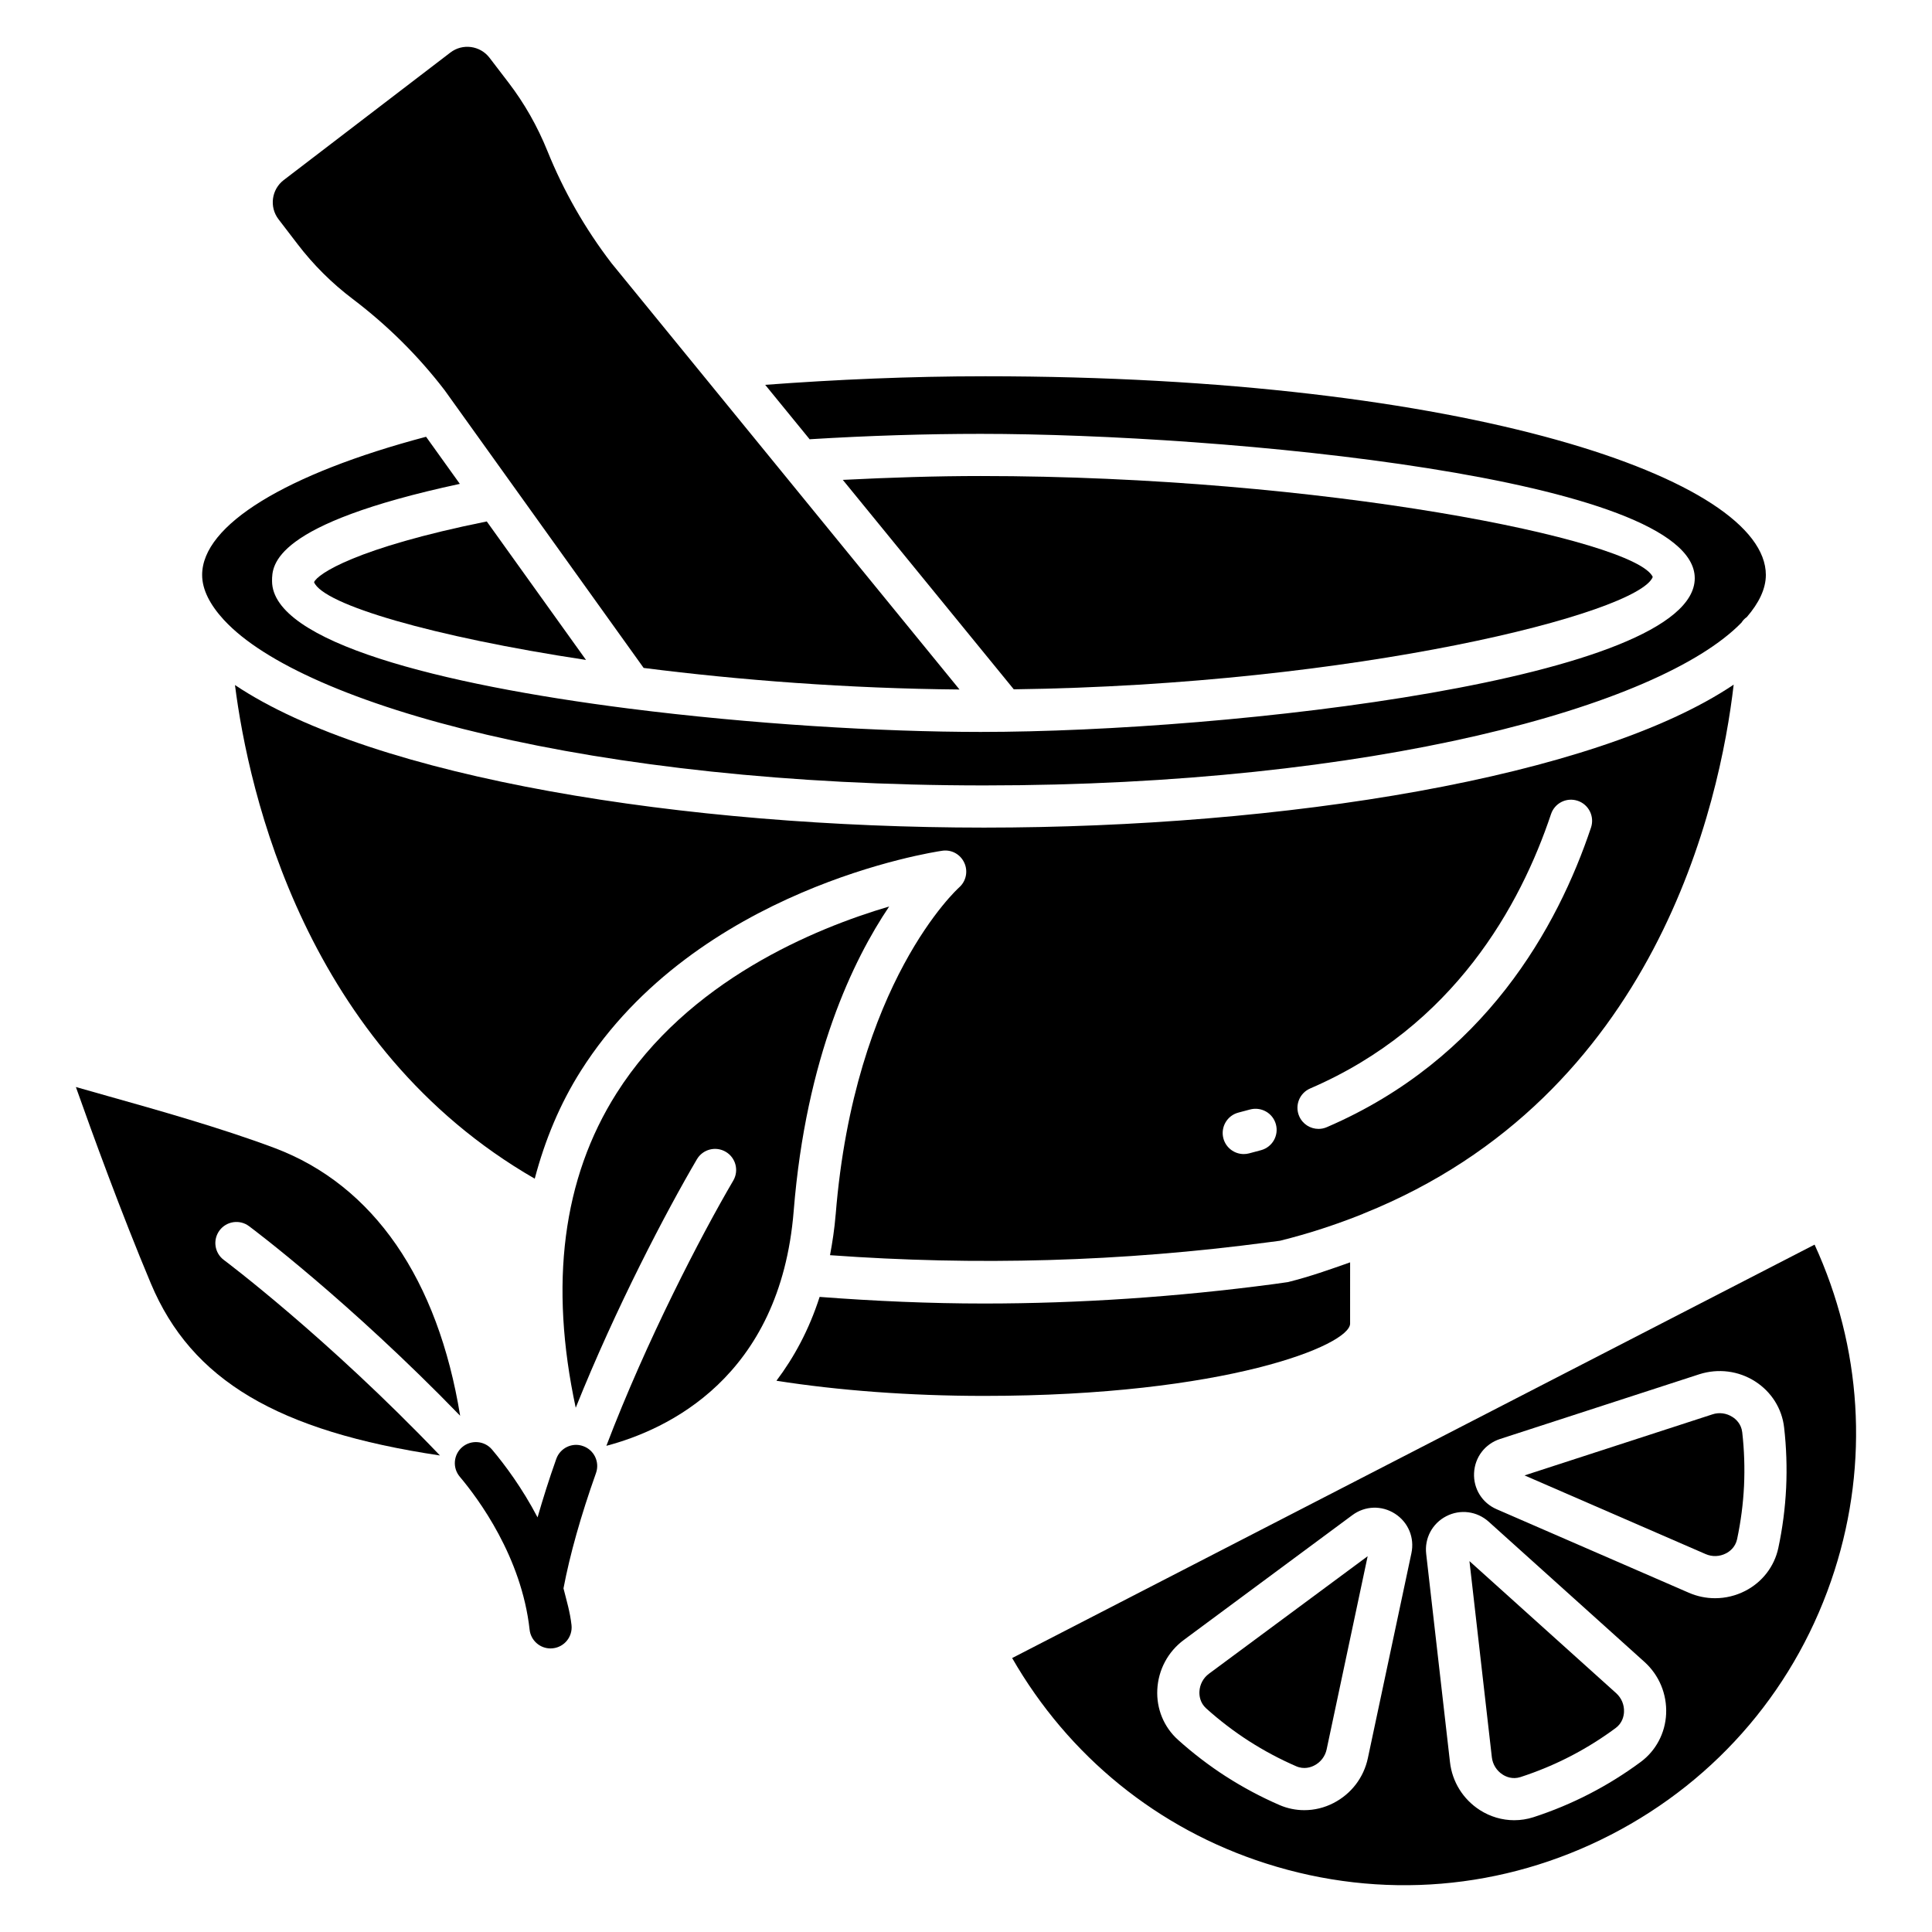 <?xml version="1.0" encoding="UTF-8"?>
<!-- Uploaded to: SVG Repo, www.svgrepo.com, Generator: SVG Repo Mixer Tools -->
<svg fill="#000000" width="800px" height="800px" version="1.1" viewBox="144 144 512 512" xmlns="http://www.w3.org/2000/svg">
 <g>
  <path d="m227.23 298.29c2.457 5.934 31.328 14.426 72.07 20.602l-26.301-36.703c-34.758 7.023-44.91 13.961-45.77 16.102z"/>
  <path d="m203.43 308.38c20.863 22.551 97.648 43.758 201.34 43.766 102.73-0.008 179.05-20.828 200.74-43.145 0.379-0.602 0.844-1.082 1.414-1.473 3.207-3.723 5.043-7.477 5.043-11.172 0-25.309-79.078-52.633-206.84-52.641-20.051 0-39.508 0.867-58.344 2.269l11.801 14.453c0.059-0.004 0.102-0.039 0.16-0.043 15.402-0.941 30.59-1.418 45.152-1.418 63.918 0.008 189.23 11.566 189.23 38.254 0 26.734-123.19 40.73-189.23 40.738-26.43-0.004-60.965-2.09-93.238-6.195-0.066-0.008-0.121-0.012-0.188-0.023-49.953-6.371-94.375-17.617-94.375-33.777 0-4.219 0.094-15.066 49.766-25.742l-8.949-12.484c-37.152 9.836-59.344 23.395-59.344 36.613 0 3.949 2.125 7.957 5.773 11.934 0.031 0.023 0.055 0.055 0.086 0.086z"/>
  <path d="m222.86 208.7c4.191 5.481 9.102 10.367 14.598 14.52 9.328 7.078 17.434 15.145 24.371 24.191l52.746 73.598c25.395 3.238 54.219 5.457 83.703 5.715l-92.199-112.95c-7.039-9.18-12.703-19.117-16.969-29.664-2.703-6.695-6.141-12.719-10.336-18.207l-5.051-6.602c-2.484-3.234-7.133-3.859-10.367-1.379l-44.172 33.801c-3.234 2.477-3.859 7.133-1.379 10.375z"/>
  <path d="m582 296.9c-4.457-9.891-87.785-26.742-178.1-26.75-11.816 0-24.109 0.395-36.547 1.023l45.309 55.504c90.504-1.188 165.53-20.129 169.34-29.777z"/>
  <path d="m365.46 465.84c-0.309 3.816-0.855 7.363-1.496 10.797 38.719 2.812 77.18 1.758 116.22-3.43l3.039-0.398c7.769-1.93 14.973-4.328 21.777-7.039 0.121-0.059 0.234-0.121 0.359-0.168 77.602-31.141 94.457-108.9 98.082-140.16-36.82 24.762-119.59 37.879-198.67 37.883-78.977-0.004-161.6-13.09-198.5-37.781 3.625 28.484 18.668 95.801 79.441 130.82 2.688-10.195 6.656-19.809 12.258-28.641 30.605-48.254 93.07-57.879 95.711-58.262 2.5-0.375 4.84 0.949 5.867 3.188 1.043 2.246 0.477 4.91-1.387 6.547-0.273 0.246-27.738 25.09-32.695 86.648zm125.76-33.391c38.129-16.422 55.75-48.598 63.816-72.703 0.973-2.914 4.117-4.519 7.078-3.523 2.922 0.98 4.496 4.144 3.523 7.078-8.793 26.258-28.074 61.363-70.008 79.406-0.719 0.312-1.465 0.461-2.207 0.461-2.16 0-4.223-1.262-5.129-3.383-1.223-2.828 0.09-6.117 2.926-7.336zm-19.012 6.394 3.023-0.805c2.977-0.805 6.047 0.895 6.883 3.875 0.832 2.969-0.895 6.047-3.875 6.883l-3.227 0.863c-0.469 0.117-0.941 0.18-1.402 0.18-2.484 0-4.754-1.668-5.41-4.184-0.77-2.988 1.023-6.043 4.008-6.812z"/>
  <path d="m203.32 477.9c-2.473-1.84-2.984-5.34-1.145-7.816 1.832-2.465 5.34-2.992 7.809-1.145 1.129 0.832 26.598 19.961 55.961 50.25-5.875-36.105-22.902-61.07-49.172-70.953-14.016-5.269-31.473-10.188-44.223-13.773-3.281-0.926-6.07-1.715-8.441-2.394 4.387 12.391 12.043 33.422 19.891 52.109 10.727 25.52 33.488 39.098 76.594 45.539-29.934-31.316-56.992-51.613-57.273-51.816z"/>
  <path d="m379.64 384.23c-19.734 5.812-53.359 19.648-72.273 49.531-14.285 22.551-17.832 50.551-10.793 83.305 10.613-26.5 23.992-52.012 32.109-65.84 1.551-2.648 4.965-3.562 7.644-1.988 2.656 1.559 3.555 4.981 1.988 7.644-8.551 14.582-23.012 42.434-33.621 70.273 15.977-4.215 46.07-17.984 49.641-62.223 3.281-40.855 15.828-66.637 25.305-80.703z"/>
  <path d="m501.79 494.76 0.004-16.223c-5.332 1.883-10.645 3.781-16.488 5.234l-3.656 0.516c-25.773 3.422-51.637 5.16-76.871 5.16-14.355 0-28.988-0.641-43.57-1.754-2.84 8.828-6.836 16.102-11.445 22.219 16.277 2.562 35.316 4.016 55.012 4.016 64.008-0.004 97.016-13.441 97.016-19.168z"/>
  <path d="m461.86 592.3c-0.047 1.012 0.117 2.93 1.793 4.441 3.539 3.188 7.344 6.094 11.309 8.645 4 2.562 8.215 4.816 12.555 6.695 2.074 0.902 3.891 0.258 4.785-0.211 1.684-0.863 2.883-2.426 3.273-4.269l10.871-51.191-42.059 31.145c-1.516 1.121-2.434 2.852-2.527 4.746z"/>
  <path d="m603.13 519.52c-1.598-1.035-3.562-1.293-5.332-0.695l-49.781 16.172 48.004 20.855c1.73 0.75 3.688 0.688 5.379-0.188 0.902-0.461 2.477-1.566 2.953-3.781 0.988-4.652 1.605-9.398 1.832-14.098 0.219-4.762 0.062-9.547-0.477-14.223-0.254-2.242-1.719-3.5-2.578-4.043z"/>
  <path d="m533.42 557.71 5.938 52c0.219 1.871 1.254 3.539 2.844 4.559 0.855 0.555 2.586 1.363 4.746 0.672 4.527-1.473 8.957-3.312 13.133-5.473h0.008c4.191-2.16 8.254-4.691 12.074-7.519 1.816-1.34 2.168-3.234 2.215-4.246 0.094-1.902-0.664-3.711-2.066-4.981z"/>
  <path d="m624.88 473.84-212.65 109.56c14.922 25.965 38.527 45.25 67.238 54.43 30.516 9.773 62.992 7.062 91.441-7.606 28.465-14.668 49.516-39.539 59.266-70.039 9.184-28.711 7.188-59.129-5.293-86.348zm-106.84 81.766-11.543 54.324c-1.09 5.137-4.402 9.469-9.078 11.879-2.449 1.27-5.106 1.902-7.762 1.902-2.246 0-4.481-0.453-6.586-1.363-4.887-2.121-9.648-4.66-14.152-7.551h-0.008c-4.465-2.875-8.754-6.156-12.742-9.742-3.727-3.359-5.723-8.199-5.473-13.281 0.258-5.254 2.82-10.062 7.047-13.188l44.637-33.055c3.344-2.492 7.785-2.648 11.316-0.375 3.508 2.258 5.215 6.356 4.344 10.449zm60.777 55.32c-4.309 3.188-8.887 6.039-13.617 8.473-4.715 2.434-9.695 4.512-14.801 6.172-1.676 0.539-3.398 0.805-5.113 0.805-3.188 0-6.352-0.918-9.133-2.703-4.426-2.852-7.305-7.473-7.894-12.695l-6.305-55.191c-0.477-4.137 1.613-8.059 5.324-9.977 3.703-1.91 8.105-1.34 11.223 1.441l41.293 37.168c3.906 3.523 5.992 8.559 5.746 13.82-0.246 5.074-2.703 9.703-6.723 12.688zm38.527-72.609c-0.258 5.309-0.949 10.656-2.066 15.898-1.043 4.91-4.246 9.059-8.77 11.387-2.516 1.293-5.254 1.941-7.996 1.941-2.363 0-4.723-0.477-6.953-1.449l-50.941-22.137c-3.82-1.652-6.172-5.418-5.977-9.586 0.195-4.184 2.891-7.715 6.867-9.02l52.836-17.164c4.996-1.59 10.406-0.918 14.824 1.926 4.277 2.75 7.07 7.188 7.637 12.168 0.609 5.277 0.789 10.664 0.539 16.023v0.012z"/>
  <path d="m298.55 527.24c-2.875-1.066-6.109 0.477-7.133 3.391-1.93 5.418-3.527 10.535-4.961 15.488-4.082-7.797-8.684-13.965-12.066-17.973-1.988-2.356-5.519-2.641-7.871-0.672-2.363 1.996-2.656 5.519-0.672 7.871 4.856 5.754 16.367 21.199 18.504 40.535 0.312 2.852 2.734 4.973 5.543 4.973 0.203 0 0.414-0.016 0.625-0.039 3.062-0.336 5.277-3.094 4.934-6.164-0.379-3.441-1.324-6.535-2.125-9.719 1.695-8.922 4.578-19.191 8.617-30.562 1.031-2.906-0.488-6.102-3.394-7.129z"/>
 </g>
</svg>